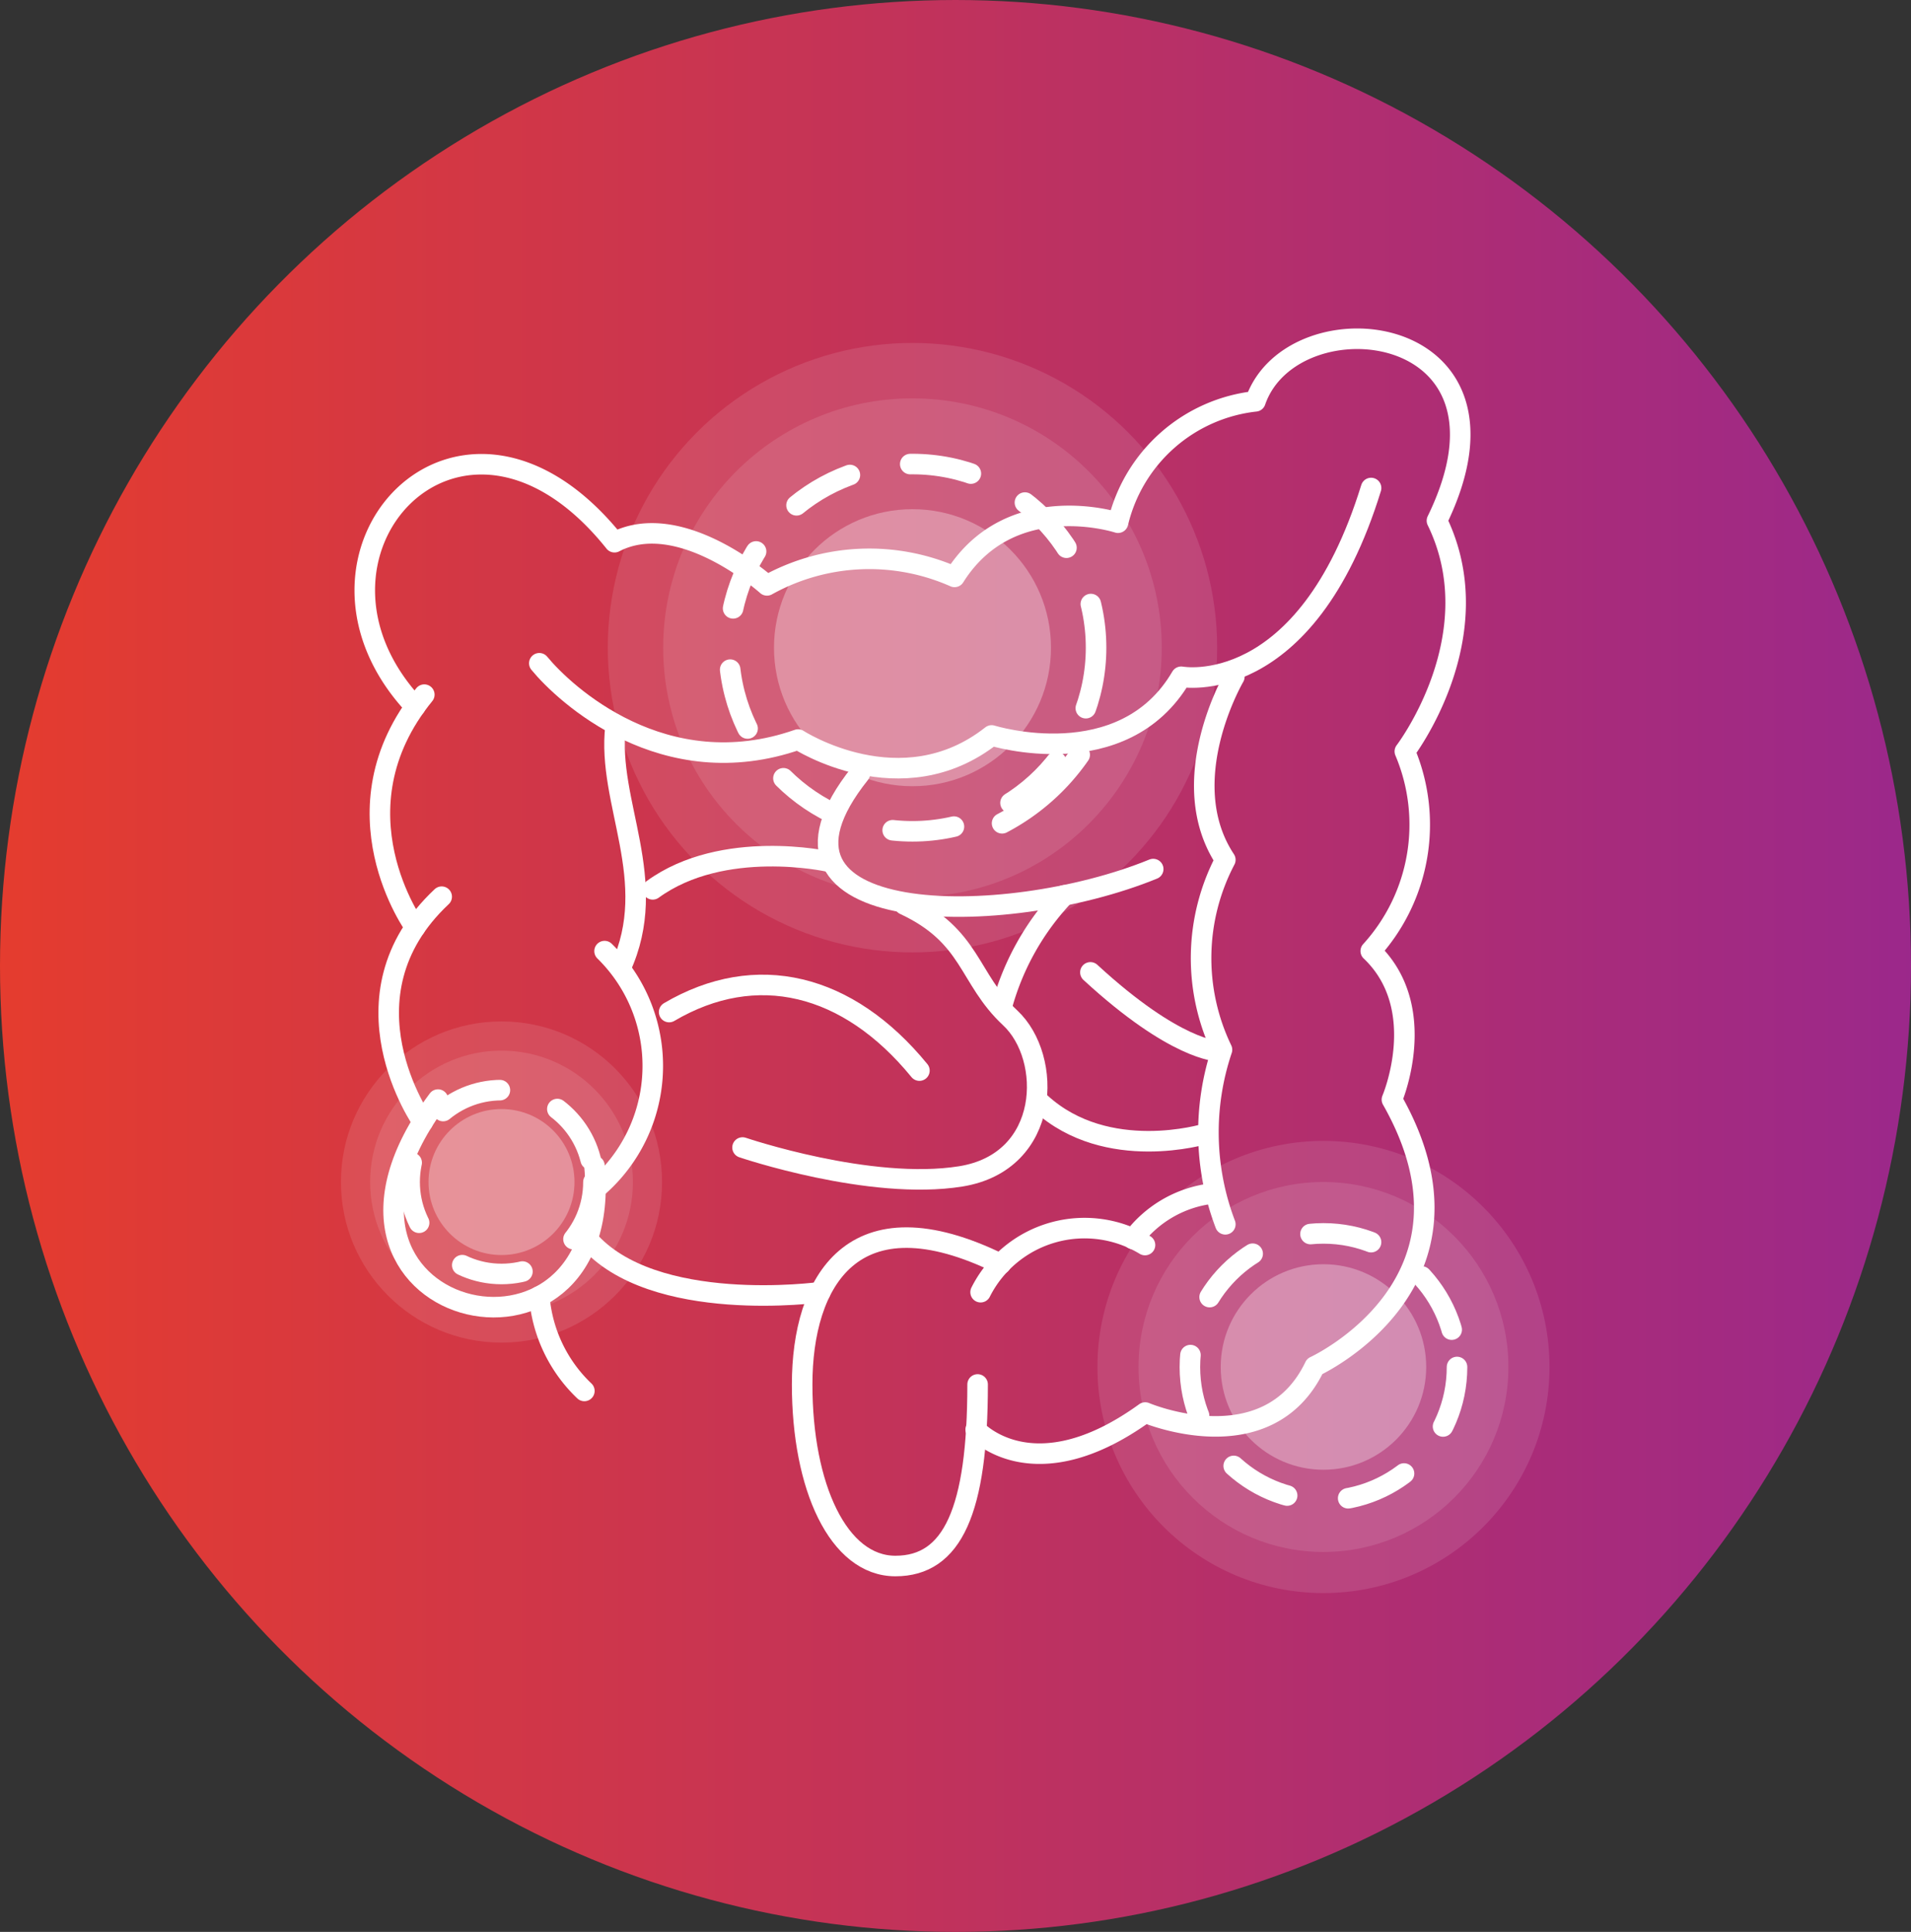 <svg xmlns="http://www.w3.org/2000/svg" xmlns:xlink="http://www.w3.org/1999/xlink" width="93" height="94" viewBox="0 0 93 94">
  <rect x="0" y="0" width="93" height="94" fill="#333333" stroke="none"/>
  <defs>
    <linearGradient id="linear-gradient" y1="0.5" x2="1" y2="0.5" gradientUnits="objectBoundingBox">
      <stop offset="0" stop-color="#e53c2e"/>
      <stop offset="1" stop-color="#9b288b"/>
    </linearGradient>
  </defs>
  <g id="Group_33286" data-name="Group 33286" transform="translate(-28)">
    <ellipse id="Ellipse_1254" data-name="Ellipse 1254" cx="46.5" cy="47" rx="46.5" ry="47" transform="translate(28)" fill="url(#linear-gradient)"/>
    <g id="Group_32993" data-name="Group 32993" transform="translate(44.592 16.486)">
      <g id="Group_32989" data-name="Group 32989" transform="translate(1.159 0)">
        <g id="Group_20297" data-name="Group 20297">
          <path id="Path_24849" data-name="Path 24849" d="M96.653,200.257c4.229-2.49,8.7-1.408,12.18,2.848" transform="translate(-81.84 -167.5)" fill="none" stroke="#fff" stroke-linecap="round" stroke-linejoin="round" stroke-width="1"/>
          <path id="Path_24850" data-name="Path 24850" d="M145.787,135.648c-6.043,7.564,7.031,7.611,14.273,4.649" transform="translate(-121.689 -114.497)" fill="none" stroke="#fff" stroke-linecap="round" stroke-linejoin="round" stroke-width="1"/>
          <path id="Path_24851" data-name="Path 24851" d="M200.1,130.037a10.609,10.609,0,0,1-3.777,3.333" transform="translate(-165.307 -109.798)" fill="none" stroke="#fff" stroke-linecap="round" stroke-linejoin="round" stroke-width="1"/>
          <path id="Path_24852" data-name="Path 24852" d="M91.733,162.005c3.43-2.492,8.533-1.356,8.533-1.356" transform="translate(-77.719 -135.218)" fill="none" stroke="#fff" stroke-linecap="round" stroke-linejoin="round" stroke-width="1"/>
          <path id="Path_24853" data-name="Path 24853" d="M126.5,174.882c3.3,1.541,3.08,3.586,5.15,5.514s1.991,7.007-2.414,7.712-10.613-1.406-10.613-1.406" transform="translate(-100.238 -147.354)" fill="none" stroke="#fff" stroke-linecap="round" stroke-linejoin="round" stroke-width="1"/>
          <path id="Path_24854" data-name="Path 24854" d="M207.939,234.355c3.229,2.943,8,1.491,8,1.491" transform="translate(-175.038 -197.161)" fill="none" stroke="#fff" stroke-linecap="round" stroke-linejoin="round" stroke-width="1"/>
          <path id="Path_24855" data-name="Path 24855" d="M222.785,195.174c4.138,3.815,6.192,3.83,6.192,3.83" transform="translate(-187.471 -164.348)" fill="none" stroke="#fff" stroke-linecap="round" stroke-linejoin="round" stroke-width="1"/>
          <path id="Path_24856" data-name="Path 24856" d="M199.35,172.122a12.708,12.708,0,0,0-3.032,5.375" transform="translate(-165.306 -145.043)" fill="none" stroke="#fff" stroke-linecap="round" stroke-linejoin="round" stroke-width="1"/>
          <path id="Path_24857" data-name="Path 24857" d="M23.923,236.479C25,247.9,8.353,243.9,16.309,233.258" transform="translate(-12.744 -196.242)" fill="none" stroke="#fff" stroke-linecap="round" stroke-linejoin="round" stroke-width="1"/>
          <path id="Path_24858" data-name="Path 24858" d="M74.6,200.381a7.82,7.82,0,0,0,.439-11.568" transform="translate(-63.368 -159.021)" fill="none" stroke="#fff" stroke-linecap="round" stroke-linejoin="round" stroke-width="1"/>
          <path id="Path_24859" data-name="Path 24859" d="M80.344,121.545c-.439,3.709,2.211,7.489.243,11.757" transform="translate(-68.139 -102.686)" fill="none" stroke="#fff" stroke-linecap="round" stroke-linejoin="round" stroke-width="1"/>
          <path id="Path_24860" data-name="Path 24860" d="M15.259,172.5c-5.206,4.881-.92,10.96-.92,10.96" transform="translate(-11.515 -145.356)" fill="none" stroke="#fff" stroke-linecap="round" stroke-linejoin="round" stroke-width="1"/>
          <path id="Path_24861" data-name="Path 24861" d="M12.21,112.036c-4.588,5.629-.444,11.319-.444,11.319" transform="translate(-9.312 -94.723)" fill="none" stroke="#fff" stroke-linecap="round" stroke-linejoin="round" stroke-width="1"/>
          <path id="Path_24862" data-name="Path 24862" d="M7.967,23.409c-6.91-7.318,2.2-17.373,9.7-8,3.223-1.676,7.42,2.1,7.42,2.1a10.243,10.243,0,0,1,9.127-.413c2.733-4.344,7.956-2.636,7.956-2.636a7.753,7.753,0,0,1,6.687-5.906c1.806-5.222,13.618-4,8.834,5.808,2.733,5.613-1.562,11.226-1.562,11.226a9.129,9.129,0,0,1-1.659,9.713C57.4,38.088,55.5,42.529,55.5,42.529c5.076,8.932-3.758,12.983-3.758,12.983-2.294,4.783-8.249,2.245-8.249,2.245-5.467,3.953-8.249.826-8.249.826" transform="translate(-5.512 -5.513)" fill="none" stroke="#fff" stroke-linecap="round" stroke-linejoin="round" stroke-width="1"/>
          <path id="Path_24863" data-name="Path 24863" d="M145,281.727c0,6.15-1.22,8.834-4,8.834s-4.539-3.856-4.539-8.834,2.44-9.42,9.664-5.857" transform="translate(-115.175 -230.85)" fill="none" stroke="#fff" stroke-linecap="round" stroke-linejoin="round" stroke-width="1"/>
          <path id="Path_24864" data-name="Path 24864" d="M189.912,274.813a5.664,5.664,0,0,1,8-2.294" transform="translate(-159.941 -228.426)" fill="none" stroke="#fff" stroke-linecap="round" stroke-linejoin="round" stroke-width="1"/>
          <path id="Path_24865" data-name="Path 24865" d="M235.559,263.767a5.628,5.628,0,0,1,3.612-2.18" transform="translate(-198.169 -219.967)" fill="none" stroke="#fff" stroke-linecap="round" stroke-linejoin="round" stroke-width="1"/>
          <path id="Path_24866" data-name="Path 24866" d="M256.968,133.321a12.59,12.59,0,0,1-.163-8.493,10.285,10.285,0,0,1,.163-9.241c-2.538-3.84.439-8.908.439-8.908" transform="translate(-215.088 -90.237)" fill="none" stroke="#fff" stroke-linecap="round" stroke-linejoin="round" stroke-width="1"/>
          <path id="Path_24867" data-name="Path 24867" d="M98.258,50.173c-3.189,10.331-9.241,9.184-9.241,9.184-2.831,4.856-9.225,2.855-9.225,2.855-4.393,3.465-9.42.2-9.42.2C63.831,64.7,59,60.187,57.779,58.7" transform="translate(-49.284 -42.914)" fill="none" stroke="#fff" stroke-linecap="round" stroke-linejoin="round" stroke-width="1"/>
          <path id="Path_24868" data-name="Path 24868" d="M57.8,292.176a7.124,7.124,0,0,0,2.192,4.6" transform="translate(-49.305 -245.584)" fill="none" stroke="#fff" stroke-linecap="round" stroke-linejoin="round" stroke-width="1"/>
          <path id="Path_24869" data-name="Path 24869" d="M72.2,275c3.175,3.71,11.329,2.587,11.329,2.587" transform="translate(-61.362 -231.199)" fill="none" stroke="#fff" stroke-linecap="round" stroke-linejoin="round" stroke-width="1"/>
        </g>
      </g>
      <g id="Group_32990" data-name="Group 32990" transform="translate(36.815 39.027)">
        <g id="Ellipse_1303" data-name="Ellipse 1303" transform="translate(4 4)" fill="none" stroke="#fff" stroke-linecap="round" stroke-width="1" stroke-dasharray="3">
          <ellipse cx="7" cy="7" rx="7" ry="7" stroke="none"/>
          <ellipse cx="7" cy="7" rx="6.5" ry="6.5" fill="none"/>
        </g>
        <ellipse id="Ellipse_1304" data-name="Ellipse 1304" cx="5" cy="5" rx="5" ry="5" transform="translate(6 6)" fill="#fff" opacity="0.31"/>
        <ellipse id="Ellipse_1305" data-name="Ellipse 1305" cx="9" cy="9" rx="9" ry="9" transform="translate(2 2)" fill="#fff" opacity="0.11"/>
        <ellipse id="Ellipse_1306" data-name="Ellipse 1306" cx="11" cy="11" rx="11" ry="11" transform="translate(0 0)" fill="#fff" opacity="0.11"/>
      </g>
      <g id="Group_32991" data-name="Group 32991" transform="translate(12.987 0.201)">
        <g id="Ellipse_1303-2" data-name="Ellipse 1303" transform="translate(5.392 5.392)" fill="none" stroke="#fff" stroke-linecap="round" stroke-width="1" stroke-dasharray="3">
          <ellipse cx="9.435" cy="9.435" rx="9.435" ry="9.435" stroke="none"/>
          <ellipse cx="9.435" cy="9.435" rx="8.935" ry="8.935" fill="none"/>
        </g>
        <ellipse id="Ellipse_1304-2" data-name="Ellipse 1304" cx="6.74" cy="6.74" rx="6.74" ry="6.74" transform="translate(8.088 8.088)" fill="#fff" opacity="0.31"/>
        <ellipse id="Ellipse_1305-2" data-name="Ellipse 1305" cx="12.131" cy="12.131" rx="12.131" ry="12.131" transform="translate(2.696 2.696)" fill="#fff" opacity="0.11"/>
        <ellipse id="Ellipse_1306-2" data-name="Ellipse 1306" cx="14.827" cy="14.827" rx="14.827" ry="14.827" transform="translate(0 0)" fill="#fff" opacity="0.11"/>
      </g>
      <g id="Group_32992" data-name="Group 32992" transform="translate(0 33.213)">
        <g id="Ellipse_1303-3" data-name="Ellipse 1303" transform="translate(2.842 2.842)" fill="none" stroke="#fff" stroke-linecap="round" stroke-width="1" stroke-dasharray="3">
          <ellipse cx="4.973" cy="4.973" rx="4.973" ry="4.973" stroke="none"/>
          <ellipse cx="4.973" cy="4.973" rx="4.473" ry="4.473" fill="none"/>
        </g>
        <ellipse id="Ellipse_1304-3" data-name="Ellipse 1304" cx="3.552" cy="3.552" rx="3.552" ry="3.552" transform="translate(4.262 4.263)" fill="#fff" opacity="0.31"/>
        <ellipse id="Ellipse_1305-3" data-name="Ellipse 1305" cx="6.394" cy="6.394" rx="6.394" ry="6.394" transform="translate(1.421 1.421)" fill="#fff" opacity="0.11"/>
        <ellipse id="Ellipse_1306-3" data-name="Ellipse 1306" cx="7.814" cy="7.814" rx="7.814" ry="7.814" transform="translate(0 0)" fill="#fff" opacity="0.11"/>
      </g>
    </g>
  </g>
</svg>
